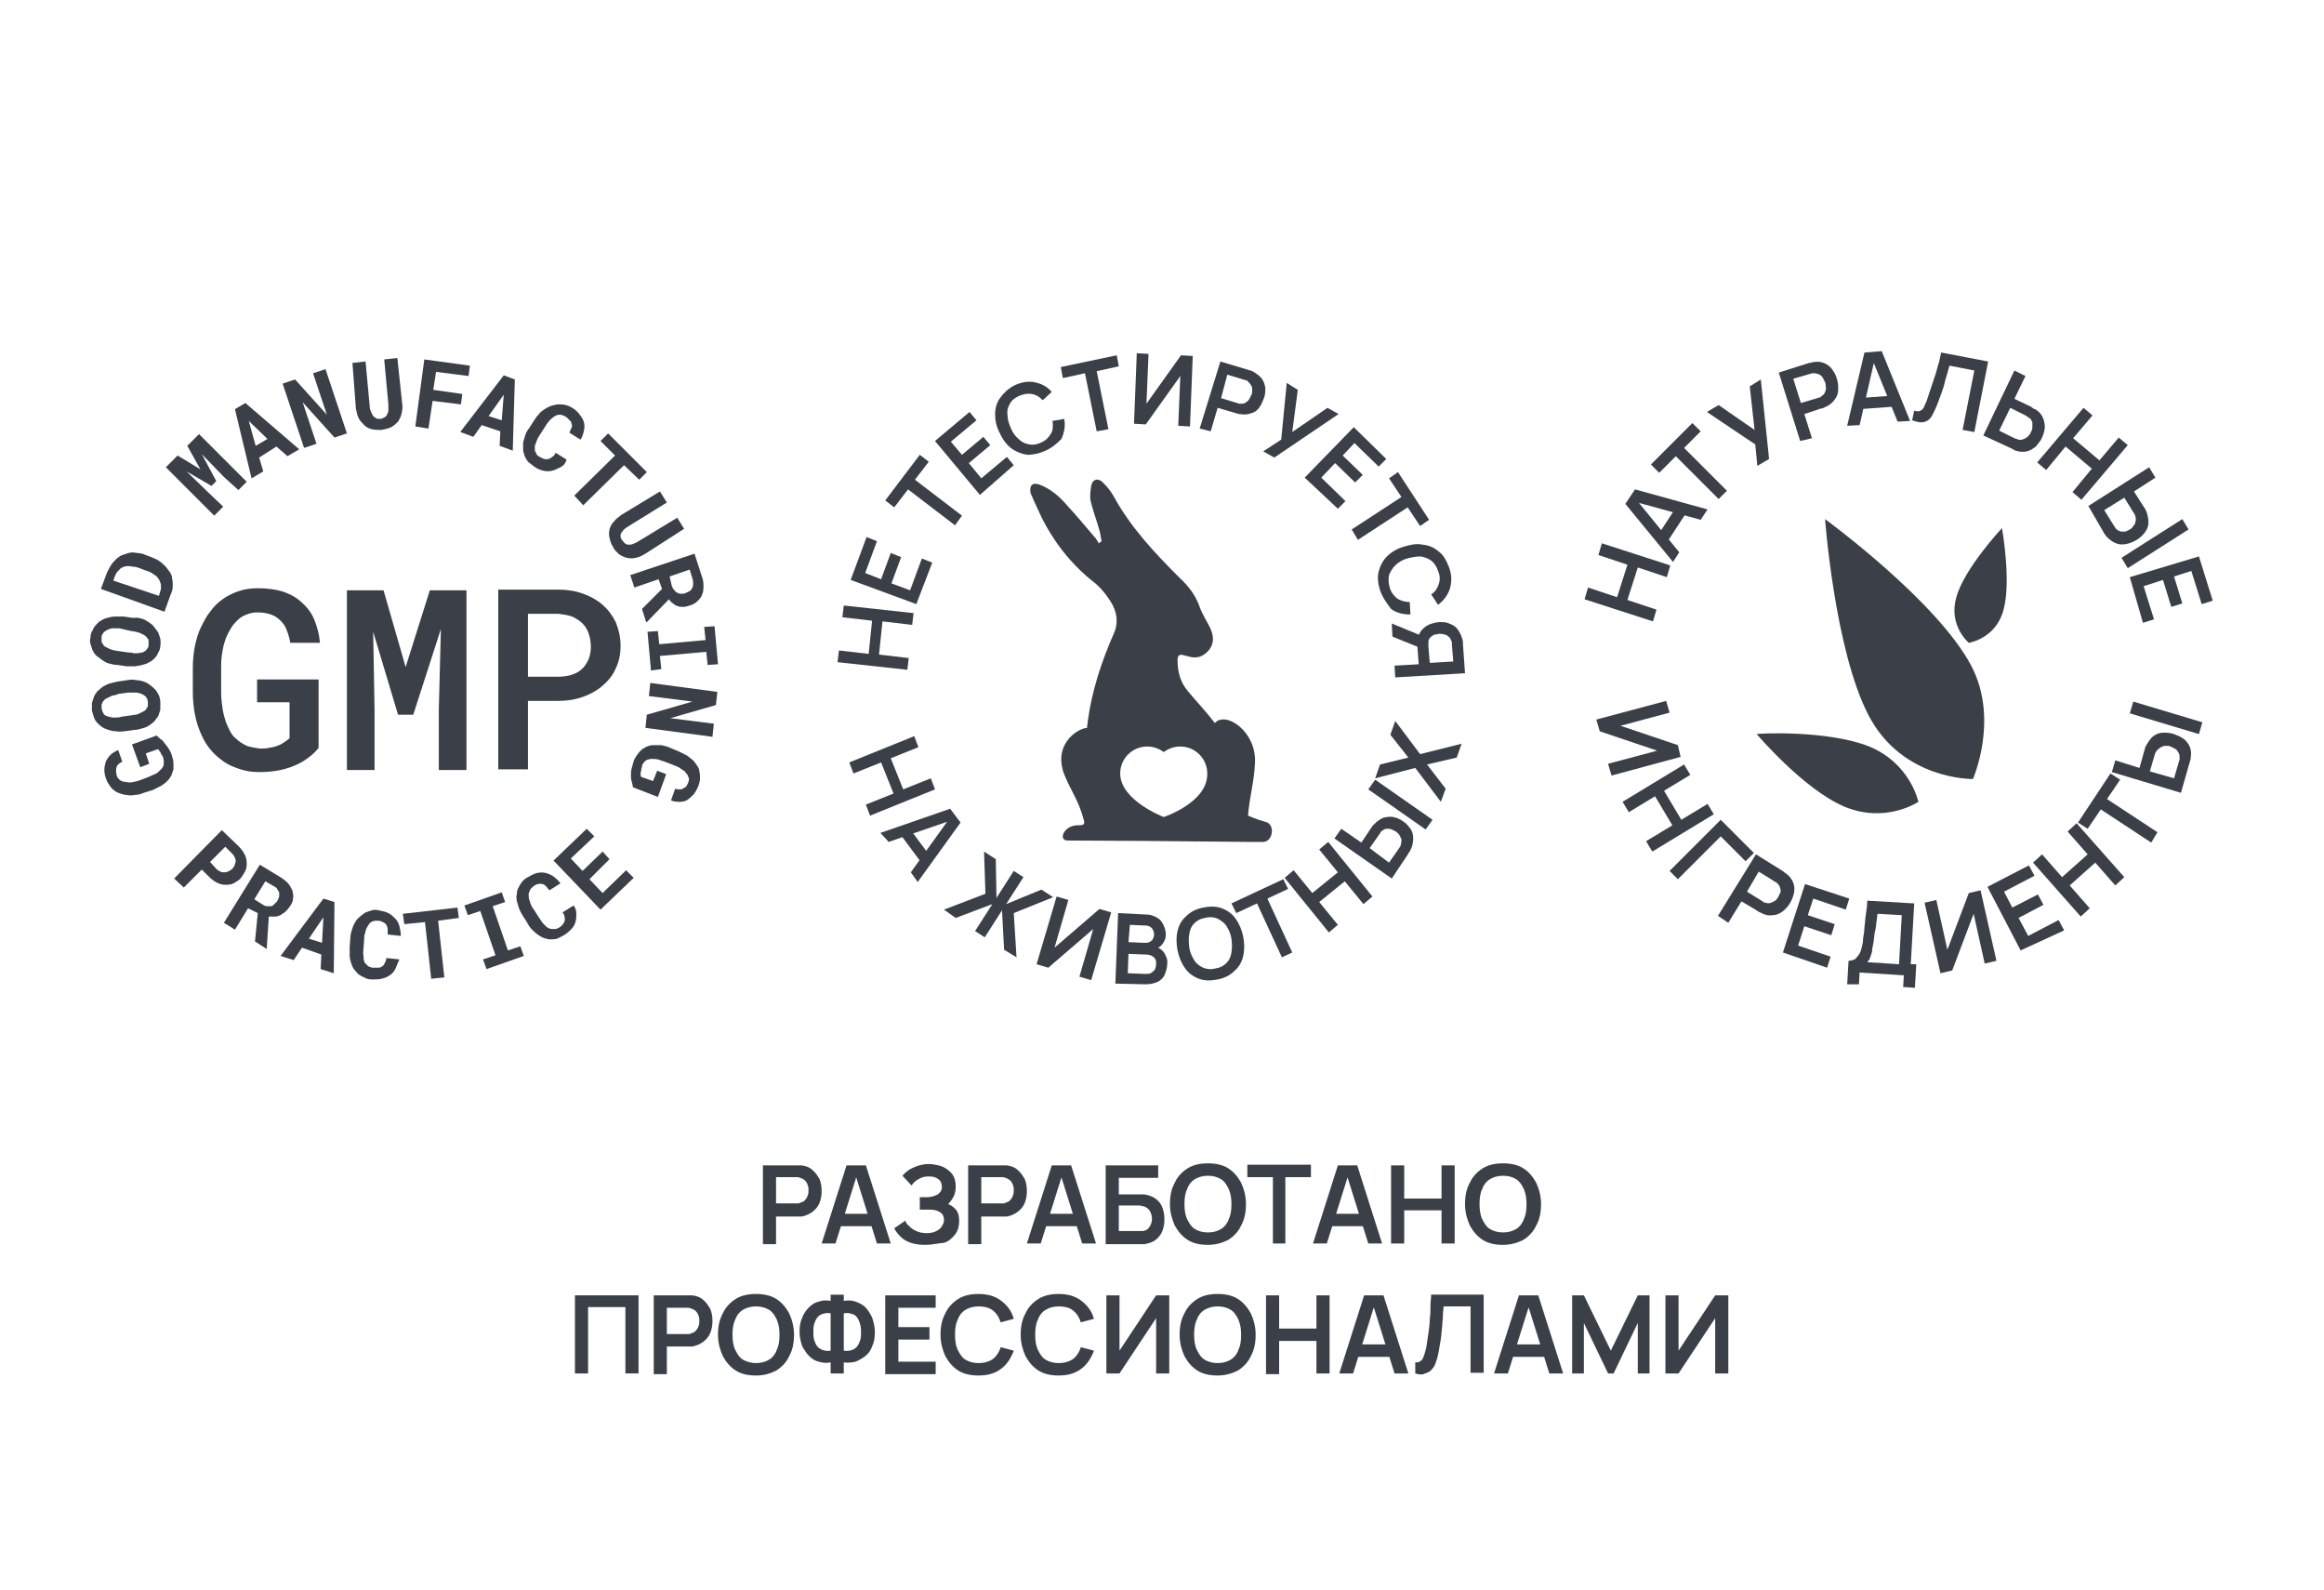 <?xml version="1.0" encoding="UTF-8"?> <!-- Generator: Adobe Illustrator 27.7.0, SVG Export Plug-In . SVG Version: 6.00 Build 0) --> <svg xmlns="http://www.w3.org/2000/svg" xmlns:xlink="http://www.w3.org/1999/xlink" id="Слой_1" x="0px" y="0px" viewBox="0 0 336.3 230" style="enable-background:new 0 0 336.3 230;" xml:space="preserve"> <style type="text/css"> .st0{fill:#3B4048;} </style> <g> <g> <g> <path class="st0" d="M83.2,198.7v-11.3h9.2v11.3h-1.9v-9.6h-5.4v9.6H83.2z"></path> </g> <g> <path class="st0" d="M94.6,198.7v-11.3h4.7c0.1,0,0.3,0,0.4,0c0.2,0,0.3,0,0.5,0c0.7,0.1,1.2,0.3,1.6,0.7c0.4,0.3,0.7,0.8,1,1.3 c0.2,0.5,0.3,1.1,0.3,1.7c0,0.6-0.1,1.2-0.3,1.7c-0.2,0.5-0.5,0.9-1,1.3c-0.4,0.3-1,0.6-1.6,0.7c-0.1,0-0.3,0-0.5,0 c-0.2,0-0.3,0-0.4,0h-2.8v4H94.6z M96.5,193h2.7c0.1,0,0.2,0,0.4,0c0.1,0,0.3,0,0.4-0.1c0.3-0.1,0.6-0.2,0.7-0.4 c0.2-0.2,0.3-0.4,0.4-0.7c0.1-0.3,0.1-0.5,0.1-0.7c0-0.2,0-0.5-0.1-0.7c-0.1-0.3-0.2-0.5-0.4-0.7c-0.2-0.2-0.4-0.3-0.7-0.4 c-0.1,0-0.2-0.1-0.4-0.1c-0.1,0-0.3,0-0.4,0h-2.7V193z"></path> </g> <g> <path class="st0" d="M109.4,199c-1.1,0-2.1-0.2-2.9-0.7c-0.8-0.5-1.4-1.2-1.9-2.1c-0.4-0.9-0.7-1.9-0.7-3.1s0.2-2.2,0.7-3.1 c0.4-0.9,1.1-1.6,1.9-2.1c0.8-0.5,1.8-0.7,2.9-0.7s2.1,0.2,2.9,0.7c0.8,0.5,1.4,1.2,1.9,2.1c0.4,0.9,0.7,1.9,0.7,3.1 s-0.2,2.2-0.7,3.1c-0.4,0.9-1.1,1.6-1.9,2.1C111.5,198.7,110.6,199,109.4,199z M109.4,197.2c0.8,0,1.4-0.2,1.9-0.5 s0.9-0.8,1.1-1.4c0.3-0.6,0.4-1.3,0.4-2.2c0-0.8-0.1-1.5-0.4-2.2c-0.3-0.6-0.6-1.1-1.1-1.4c-0.5-0.3-1.1-0.5-1.9-0.5 c-0.8,0-1.4,0.2-1.9,0.5c-0.5,0.3-0.9,0.8-1.1,1.4c-0.3,0.6-0.4,1.3-0.4,2.2c0,0.8,0.1,1.6,0.4,2.2c0.3,0.6,0.6,1.1,1.1,1.4 C108,197,108.7,197.2,109.4,197.2z"></path> </g> <g> <path class="st0" d="M120.2,198.7v-1.6c-0.6,0.1-1.1,0.1-1.7-0.1c-0.5-0.1-1-0.4-1.4-0.8c-0.4-0.4-0.7-0.9-1-1.4 c-0.2-0.6-0.4-1.3-0.4-2.1c0-0.8,0.1-1.5,0.4-2.1c0.2-0.6,0.6-1.1,1-1.5c0.4-0.4,0.9-0.7,1.4-0.8c0.5-0.2,1.1-0.2,1.7-0.1v-0.9 h1.9v0.9c0.6-0.1,1.1-0.1,1.7,0.1c0.5,0.2,1,0.4,1.4,0.8c0.4,0.4,0.7,0.9,1,1.5c0.2,0.6,0.4,1.3,0.4,2.1c0,0.8-0.1,1.5-0.4,2.1 c-0.2,0.6-0.6,1.1-1,1.4s-0.9,0.6-1.4,0.8c-0.5,0.1-1.1,0.2-1.7,0.1v1.6H120.2z M120.2,195.4V190c-0.5-0.1-0.8,0-1.2,0.1 c-0.3,0.1-0.6,0.3-0.8,0.6c-0.2,0.3-0.3,0.6-0.4,0.9c-0.1,0.4-0.1,0.7-0.1,1.1c0,0.4,0,0.7,0.1,1.1c0.1,0.3,0.2,0.6,0.4,0.9 c0.2,0.3,0.4,0.4,0.8,0.6C119.4,195.4,119.7,195.5,120.2,195.4z M122.1,195.4c0.5,0.1,0.9,0,1.2-0.1c0.3-0.1,0.6-0.3,0.8-0.6 c0.2-0.3,0.3-0.6,0.4-0.9c0.1-0.3,0.1-0.7,0.1-1c0-0.4,0-0.7-0.1-1.1s-0.2-0.7-0.4-1c-0.2-0.3-0.4-0.5-0.8-0.6 c-0.3-0.1-0.7-0.2-1.2-0.1V195.4z"></path> </g> <g> <path class="st0" d="M128.1,198.7v-11.3h7.3v1.8H130v2.8h4.5v1.8H130v3.2h5.4v1.8H128.1z"></path> </g> <g> <path class="st0" d="M141.6,199c-1.1,0-2.1-0.2-2.9-0.7c-0.8-0.5-1.4-1.2-1.9-2.1c-0.4-0.9-0.7-1.9-0.7-3.1s0.2-2.2,0.7-3.1 c0.4-0.9,1.1-1.6,1.9-2.1c0.8-0.5,1.8-0.7,2.9-0.7c1.3,0,2.4,0.3,3.3,1c0.9,0.7,1.5,1.5,1.8,2.6l-1.9,0.5 c-0.2-0.7-0.6-1.3-1.1-1.7c-0.5-0.4-1.2-0.6-2.1-0.6c-0.8,0-1.4,0.2-1.9,0.5c-0.5,0.3-0.9,0.8-1.1,1.4c-0.3,0.6-0.4,1.3-0.4,2.2 c0,0.8,0.1,1.6,0.4,2.2c0.3,0.6,0.6,1.1,1.1,1.4c0.5,0.3,1.1,0.5,1.9,0.5c0.8,0,1.5-0.2,2.1-0.6c0.5-0.4,0.9-1,1.1-1.7l1.9,0.5 c-0.4,1.1-1,2-1.8,2.6C144,198.7,142.9,199,141.6,199z"></path> </g> <g> <path class="st0" d="M153.2,199c-1.1,0-2.1-0.2-2.9-0.7c-0.8-0.5-1.4-1.2-1.9-2.1c-0.4-0.9-0.7-1.9-0.7-3.1s0.2-2.2,0.7-3.1 c0.4-0.9,1.1-1.6,1.9-2.1c0.8-0.5,1.8-0.7,2.9-0.7c1.3,0,2.4,0.3,3.3,1c0.9,0.7,1.5,1.5,1.8,2.6l-1.9,0.5 c-0.2-0.7-0.6-1.3-1.1-1.7c-0.5-0.4-1.2-0.6-2.1-0.6c-0.8,0-1.4,0.2-1.9,0.5c-0.5,0.3-0.9,0.8-1.1,1.4c-0.3,0.6-0.4,1.3-0.4,2.2 c0,0.8,0.1,1.6,0.4,2.2c0.3,0.6,0.6,1.1,1.1,1.4c0.5,0.3,1.1,0.5,1.9,0.5c0.8,0,1.5-0.2,2.1-0.6c0.5-0.4,0.9-1,1.1-1.7l1.9,0.5 c-0.4,1.1-1,2-1.8,2.6C155.6,198.7,154.5,199,153.2,199z"></path> </g> <g> <path class="st0" d="M169.2,198.7h-1.9v-8l-5.3,8h-1.9v-11.3h1.9v8l5.3-8h1.9V198.7z"></path> </g> <g> <path class="st0" d="M176.2,199c-1.1,0-2.1-0.2-2.9-0.7c-0.8-0.5-1.4-1.2-1.9-2.1c-0.4-0.9-0.7-1.9-0.7-3.1s0.2-2.2,0.7-3.1 c0.4-0.9,1.1-1.6,1.9-2.1c0.8-0.5,1.8-0.7,2.9-0.7s2.1,0.2,2.9,0.7c0.8,0.5,1.4,1.2,1.9,2.1c0.4,0.9,0.7,1.9,0.7,3.1 s-0.2,2.2-0.7,3.1c-0.4,0.9-1.1,1.6-1.9,2.1C178.3,198.7,177.3,199,176.2,199z M176.2,197.2c0.8,0,1.4-0.2,1.9-0.5 c0.5-0.3,0.9-0.8,1.1-1.4c0.3-0.6,0.4-1.3,0.4-2.2c0-0.8-0.1-1.5-0.4-2.2c-0.3-0.6-0.6-1.1-1.1-1.4c-0.5-0.3-1.1-0.5-1.9-0.5 c-0.8,0-1.4,0.2-1.9,0.5c-0.5,0.3-0.9,0.8-1.1,1.4c-0.3,0.6-0.4,1.3-0.4,2.2c0,0.8,0.1,1.6,0.4,2.2c0.3,0.6,0.6,1.1,1.1,1.4 C174.8,197,175.4,197.2,176.2,197.2z"></path> </g> <g> <path class="st0" d="M183.2,198.7v-11.3h1.9v4.8h5.4v-4.8h1.9v11.3h-1.9V194h-5.4v4.8H183.2z"></path> </g> <g> <path class="st0" d="M193.8,198.7l3.6-11.3h2.8l3.6,11.3h-2l-3.2-10.2h0.4l-3.2,10.2H193.8z M195.7,196.3v-1.8h6v1.8H195.7z"></path> </g> <g> <path class="st0" d="M204.8,198.7v-1.6c0.3,0,0.5,0,0.6-0.1c0.2-0.1,0.3-0.2,0.4-0.3c0.1-0.2,0.2-0.4,0.3-0.7 c0.1-0.3,0.2-0.7,0.3-1.1c0.1-0.6,0.2-1.3,0.3-2c0.1-0.7,0.2-1.4,0.2-2.1c0.1-0.7,0.1-1.3,0.1-1.9c0-0.6,0.1-1.1,0.1-1.6h7.6 v11.3h-1.9v-9.6h-3.9c0,0.3-0.1,0.8-0.1,1.3c0,0.5-0.1,1-0.1,1.6c-0.1,0.6-0.1,1.2-0.2,1.8c-0.1,0.6-0.2,1.2-0.3,1.8 c-0.1,0.5-0.2,1-0.4,1.5c-0.1,0.4-0.3,0.8-0.6,1.1c-0.2,0.3-0.6,0.5-1,0.6C205.9,198.9,205.4,198.9,204.8,198.7z"></path> </g> <g> <path class="st0" d="M216.2,198.7l3.6-11.3h2.8l3.6,11.3h-2l-3.2-10.2h0.4l-3.2,10.2H216.2z M218.2,196.3v-1.8h6v1.8H218.2z"></path> </g> <g> <path class="st0" d="M227.5,198.7v-11.3h1.7l3.9,8l3.9-8h1.7v11.3H237v-7.3l-3.5,7.3h-0.8l-3.5-7.3v7.3H227.5z"></path> </g> <g> <path class="st0" d="M250.1,198.7h-1.9v-8l-5.3,8H241v-11.3h1.9v8l5.3-8h1.9V198.7z"></path> </g> </g> <g> <g> <path class="st0" d="M110.4,179.9v-11.3h4.7c0.1,0,0.3,0,0.4,0c0.2,0,0.3,0,0.5,0c0.7,0.1,1.2,0.3,1.6,0.7c0.4,0.3,0.7,0.8,1,1.3 c0.2,0.5,0.3,1.1,0.3,1.7c0,0.6-0.1,1.2-0.3,1.7c-0.2,0.5-0.5,0.9-1,1.3c-0.4,0.3-1,0.6-1.6,0.7c-0.1,0-0.3,0-0.5,0 c-0.2,0-0.3,0-0.4,0h-2.8v4H110.4z M112.3,174.1h2.7c0.1,0,0.2,0,0.4,0c0.1,0,0.3,0,0.4-0.1c0.3-0.1,0.6-0.2,0.7-0.4 c0.2-0.2,0.3-0.4,0.4-0.7c0.1-0.3,0.1-0.5,0.1-0.7c0-0.2,0-0.5-0.1-0.7c-0.1-0.3-0.2-0.5-0.4-0.7c-0.2-0.2-0.4-0.3-0.7-0.4 c-0.1,0-0.2-0.1-0.4-0.1c-0.1,0-0.3,0-0.4,0h-2.7V174.1z"></path> </g> <g> <path class="st0" d="M118.9,179.9l3.6-11.3h2.8l3.6,11.3h-2l-3.2-10.2h0.4l-3.2,10.2H118.9z M120.9,177.4v-1.8h6v1.8H120.9z"></path> </g> <g> <path class="st0" d="M133.9,180.1c-0.8,0-1.5-0.1-2.1-0.3c-0.6-0.2-1.1-0.5-1.5-0.9c-0.4-0.4-0.7-0.8-0.9-1.2l1.6-1.1 c0.1,0.3,0.3,0.6,0.6,0.8c0.2,0.3,0.6,0.5,1,0.7s0.9,0.3,1.5,0.3c0.6,0,1-0.1,1.4-0.3c0.4-0.2,0.6-0.4,0.8-0.7 c0.2-0.3,0.3-0.6,0.3-0.9c0-0.4-0.1-0.7-0.3-0.9c-0.2-0.2-0.5-0.4-0.9-0.5c-0.4-0.1-0.7-0.1-1.1-0.1c-0.4,0-0.6,0-0.8,0 c-0.2,0-0.3,0-0.3,0s-0.1,0-0.1,0v-1.8c0.1,0,0.2,0,0.3,0c0.1,0,0.3,0,0.4,0c0.1,0,0.3,0,0.4,0c0.6,0,1.1-0.2,1.5-0.4 c0.4-0.3,0.6-0.6,0.6-1.1c0-0.5-0.2-0.9-0.5-1.1c-0.4-0.3-0.8-0.4-1.4-0.4c-0.6,0-1,0.1-1.5,0.4c-0.4,0.2-0.7,0.5-1,0.9l-1.3-1.4 c0.4-0.5,0.9-0.9,1.6-1.2c0.7-0.3,1.4-0.5,2.2-0.5c0.5,0,1,0.1,1.4,0.2c0.5,0.1,0.9,0.3,1.3,0.6c0.4,0.3,0.7,0.6,0.9,1 c0.2,0.4,0.3,0.9,0.3,1.5c0,0.5-0.1,1-0.3,1.4c-0.2,0.4-0.5,0.8-0.8,1.1c0.5,0.2,0.9,0.5,1.2,0.9c0.3,0.4,0.4,0.9,0.4,1.6 c0,0.7-0.2,1.4-0.6,1.9c-0.4,0.5-0.9,1-1.6,1.2C135.5,179.9,134.8,180.1,133.9,180.1z"></path> </g> <g> <path class="st0" d="M140.1,179.9v-11.3h4.7c0.1,0,0.3,0,0.4,0c0.2,0,0.3,0,0.5,0c0.7,0.1,1.2,0.3,1.6,0.7c0.4,0.3,0.7,0.8,1,1.3 c0.2,0.5,0.3,1.1,0.3,1.7c0,0.6-0.1,1.2-0.3,1.7c-0.2,0.5-0.5,0.9-1,1.3c-0.4,0.3-1,0.6-1.6,0.7c-0.1,0-0.3,0-0.5,0 c-0.2,0-0.3,0-0.4,0H142v4H140.1z M142,174.1h2.7c0.1,0,0.2,0,0.4,0c0.1,0,0.3,0,0.4-0.1c0.3-0.1,0.6-0.2,0.7-0.4 c0.2-0.2,0.3-0.4,0.4-0.7c0.1-0.3,0.1-0.5,0.1-0.7c0-0.2,0-0.5-0.1-0.7c-0.1-0.3-0.2-0.5-0.4-0.7c-0.2-0.2-0.4-0.3-0.7-0.4 c-0.1,0-0.2-0.1-0.4-0.1c-0.1,0-0.3,0-0.4,0H142V174.1z"></path> </g> <g> <path class="st0" d="M148.6,179.9l3.6-11.3h2.8l3.6,11.3h-2l-3.2-10.2h0.4l-3.2,10.2H148.6z M150.6,177.4v-1.8h6v1.8H150.6z"></path> </g> <g> <path class="st0" d="M160,179.9v-11.3h7.6v1.8h-5.7v2.4h2.8c0.1,0,0.2,0,0.4,0c0.2,0,0.3,0,0.5,0c0.6,0.1,1.2,0.3,1.6,0.6 c0.4,0.3,0.8,0.7,1,1.3c0.2,0.5,0.3,1.1,0.3,1.7s-0.1,1.2-0.3,1.7c-0.2,0.5-0.5,0.9-1,1.3c-0.4,0.3-1,0.5-1.6,0.6 c-0.1,0-0.3,0-0.5,0c-0.2,0-0.3,0-0.4,0H160z M161.9,178.1h2.7c0.1,0,0.2,0,0.4,0c0.1,0,0.3,0,0.4,0c0.5-0.1,0.8-0.3,1-0.7 c0.2-0.3,0.3-0.7,0.3-1.1c0-0.4-0.1-0.7-0.3-1.1c-0.2-0.3-0.5-0.6-1-0.7c-0.1,0-0.2,0-0.4-0.1c-0.1,0-0.3,0-0.4,0h-2.7V178.1z"></path> </g> <g> <path class="st0" d="M174.8,180.1c-1.1,0-2.1-0.2-2.9-0.7c-0.8-0.5-1.4-1.2-1.9-2.1c-0.4-0.9-0.7-1.9-0.7-3.1s0.2-2.2,0.7-3.1 c0.4-0.9,1.1-1.6,1.9-2.1c0.8-0.5,1.8-0.7,2.9-0.7s2.1,0.2,2.9,0.7c0.8,0.5,1.4,1.2,1.9,2.1c0.4,0.9,0.7,1.9,0.7,3.1 s-0.2,2.2-0.7,3.1c-0.4,0.9-1.1,1.6-1.9,2.1C176.9,179.8,175.9,180.1,174.8,180.1z M174.8,178.3c0.8,0,1.4-0.2,1.9-0.5 c0.5-0.3,0.9-0.8,1.1-1.4c0.3-0.6,0.4-1.3,0.4-2.2c0-0.8-0.1-1.5-0.4-2.2c-0.3-0.6-0.6-1.1-1.1-1.4c-0.5-0.3-1.1-0.5-1.9-0.5 c-0.8,0-1.4,0.2-1.9,0.5c-0.5,0.3-0.9,0.8-1.1,1.4c-0.3,0.6-0.4,1.3-0.4,2.2c0,0.8,0.1,1.6,0.4,2.2c0.3,0.6,0.6,1.1,1.1,1.4 C173.4,178.1,174,178.3,174.8,178.3z"></path> </g> <g> <path class="st0" d="M184.2,179.9v-9.6h-3.7v-1.8h9.2v1.8h-3.7v9.6H184.2z"></path> </g> <g> <path class="st0" d="M190,179.9l3.6-11.3h2.8l3.6,11.3h-2l-3.2-10.2h0.4l-3.2,10.2H190z M191.9,177.4v-1.8h6v1.8H191.9z"></path> </g> <g> <path class="st0" d="M201.3,179.9v-11.3h1.9v4.8h5.4v-4.8h1.9v11.3h-1.9v-4.8h-5.4v4.8H201.3z"></path> </g> <g> <path class="st0" d="M217.5,180.1c-1.1,0-2.1-0.2-2.9-0.7c-0.8-0.5-1.4-1.2-1.9-2.1c-0.4-0.9-0.7-1.9-0.7-3.1s0.2-2.2,0.7-3.1 c0.4-0.9,1.1-1.6,1.9-2.1c0.8-0.5,1.8-0.7,2.9-0.7s2.1,0.2,2.9,0.7c0.8,0.5,1.4,1.2,1.9,2.1c0.4,0.9,0.7,1.9,0.7,3.1 s-0.2,2.2-0.7,3.1c-0.4,0.9-1.1,1.6-1.9,2.1C219.6,179.8,218.6,180.1,217.5,180.1z M217.5,178.3c0.8,0,1.4-0.2,1.9-0.5 c0.5-0.3,0.9-0.8,1.1-1.4c0.3-0.6,0.4-1.3,0.4-2.2c0-0.8-0.1-1.5-0.4-2.2c-0.3-0.6-0.6-1.1-1.1-1.4c-0.5-0.3-1.1-0.5-1.9-0.5 c-0.8,0-1.4,0.2-1.9,0.5c-0.5,0.3-0.9,0.8-1.1,1.4c-0.3,0.6-0.4,1.3-0.4,2.2c0,0.8,0.1,1.6,0.4,2.2c0.3,0.6,0.6,1.1,1.1,1.4 C216.1,178.1,216.7,178.3,217.5,178.3z"></path> </g> </g> </g> <g> <g> <g> <g> <g> <path class="st0" d="M131.3,96.9l-10.1-1.1l0.2-1.7l4.3,0.5l0.5-4.8l-4.3-0.5l0.2-1.7l10.1,1.1l-0.2,1.7l-4.3-0.5l-0.5,4.8 l4.3,0.5L131.3,96.9z"></path> <path class="st0" d="M132.6,87.4l-9.5-3.5l2.3-6.2l1.5,0.6l-1.7,4.6l2.3,0.9l1.4-3.8l1.5,0.6l-1.4,3.8l2.7,1l1.7-4.6l1.5,0.6 L132.6,87.4z"></path> <path class="st0" d="M138.2,76l-6.8-5.2l-2,2.6l-1.3-1l5-6.6l1.3,1l-2,2.6l6.8,5.2L138.2,76z"></path> <path class="st0" d="M141.8,71.6l-6.5-7.8l5-4.2l1,1.2l-3.7,3.1l1.6,1.9l3.1-2.6l1,1.2l-3.1,2.6l1.8,2.2l3.7-3.1l1,1.2 L141.8,71.6z"></path> <path class="st0" d="M151.3,65.2c-0.9,0.4-1.8,0.6-2.6,0.6c-0.8-0.1-1.6-0.4-2.3-0.9c-0.7-0.5-1.3-1.3-1.7-2.2 c-0.5-0.9-0.7-1.9-0.7-2.7c0-0.9,0.2-1.7,0.7-2.4c0.5-0.7,1.1-1.3,2-1.8c1-0.5,2.1-0.7,3-0.5c1,0.2,1.8,0.6,2.5,1.4l-1.3,1.2 c-0.5-0.5-1-0.8-1.6-0.9c-0.6-0.1-1.2,0-1.9,0.3c-0.6,0.3-1.1,0.7-1.3,1.2c-0.3,0.5-0.4,1-0.3,1.6c0,0.6,0.2,1.2,0.5,1.9 c0.3,0.7,0.7,1.2,1.2,1.6c0.4,0.4,0.9,0.6,1.5,0.7c0.5,0.1,1.1,0,1.7-0.3c0.7-0.3,1.1-0.8,1.4-1.3c0.3-0.5,0.3-1.2,0.2-1.8 l1.7-0.3c0.2,1,0,2-0.4,2.9C153.1,64,152.4,64.7,151.3,65.2z"></path> <path class="st0" d="M158.7,62.4l-1.7-8.4l-3.2,0.7l-0.3-1.6l8.1-1.7l0.3,1.6l-3.2,0.7l1.7,8.4L158.7,62.4z"></path> <path class="st0" d="M172.2,61.7l-1.7-0.1l0.3-7.2l-5,7l-1.7-0.1l0.4-10.2l1.7,0.1l-0.3,7.2l5-7l1.7,0.1L172.2,61.7z"></path> <path class="st0" d="M173.6,62l3-9.7l4,1.2c0.1,0,0.2,0.1,0.4,0.1c0.1,0.1,0.3,0.1,0.4,0.2c0.5,0.3,0.9,0.6,1.2,1 c0.3,0.4,0.4,0.8,0.5,1.3c0,0.5,0,1-0.2,1.5c-0.2,0.5-0.4,1-0.7,1.4c-0.3,0.4-0.7,0.7-1.2,0.8c-0.5,0.2-1,0.2-1.6,0.1 c-0.1,0-0.3,0-0.4-0.1c-0.2,0-0.3-0.1-0.4-0.1l-2.4-0.7l-1,3.4L173.6,62z M176.7,57.6l2.3,0.7c0.1,0,0.2,0.1,0.3,0.1 c0.1,0,0.2,0,0.3,0c0.3,0,0.5,0,0.7-0.2c0.2-0.1,0.4-0.3,0.5-0.5c0.1-0.2,0.2-0.4,0.3-0.6c0.1-0.2,0.1-0.4,0.1-0.7 c0-0.2,0-0.5-0.2-0.7c-0.1-0.2-0.3-0.4-0.5-0.6c-0.1-0.1-0.2-0.1-0.3-0.1c-0.1,0-0.2-0.1-0.3-0.1l-2.3-0.7L176.7,57.6z"></path> <path class="st0" d="M182.8,65.3l2.6-1.7l0.8-8.2l1.6,1l-0.8,6.1l5.1-3.5l1.6,0.9l-9.3,6.3L182.8,65.3z"></path> <path class="st0" d="M188.8,69.1l7.1-7.3l4.7,4.6l-1.1,1.1l-3.5-3.4l-1.7,1.8l2.9,2.8l-1.1,1.1l-2.9-2.8l-2,2.1l3.5,3.4 l-1.1,1.1L188.8,69.1z"></path> <path class="st0" d="M195.6,76.6l7.2-4.7l-1.8-2.7l1.3-0.9l4.5,6.9l-1.3,0.9l-1.8-2.7l-7.2,4.7L195.6,76.6z"></path> <path class="st0" d="M199.7,85.4c-0.3-1-0.4-1.9-0.2-2.7c0.2-0.8,0.6-1.6,1.2-2.2c0.6-0.6,1.4-1.1,2.4-1.4 c1-0.3,1.9-0.5,2.8-0.3c0.9,0.1,1.6,0.4,2.3,1c0.7,0.5,1.1,1.3,1.5,2.3c0.4,1.1,0.4,2.1,0.1,3.1c-0.3,0.9-0.9,1.7-1.7,2.3 l-1-1.5c0.6-0.4,0.9-0.9,1.1-1.5c0.2-0.6,0.2-1.2-0.1-1.9c-0.2-0.6-0.5-1.1-1-1.5c-0.4-0.3-1-0.5-1.5-0.6c-0.6,0-1.2,0.1-2,0.3 c-0.7,0.2-1.3,0.6-1.7,1c-0.4,0.4-0.7,0.9-0.9,1.4c-0.1,0.5-0.1,1.1,0.1,1.8c0.2,0.7,0.6,1.2,1.1,1.6c0.5,0.3,1.1,0.5,1.8,0.5 l0.1,1.8c-1,0-2-0.2-2.8-0.8C200.7,87.3,200.1,86.5,199.7,85.4z"></path> <path class="st0" d="M201.5,92.1l-0.1-1.9l4.6,1.9l-0.3,1.7L201.5,92.1z M201.9,98l-0.1-1.7l3.5-0.2l-0.2-2.6l0-0.7 c0.1-0.9,0.4-1.5,1-2c0.6-0.5,1.3-0.7,2.1-0.8c0.6,0,1.1,0,1.5,0.2c0.5,0.2,0.9,0.4,1.2,0.8c0.3,0.4,0.5,0.8,0.7,1.4 c0,0.1,0.1,0.3,0.1,0.4c0,0.2,0,0.3,0,0.4l0.3,4.2L201.9,98z M206.9,95.9l3.4-0.2l-0.2-2.4c0-0.1,0-0.2,0-0.3 c0-0.1,0-0.2-0.1-0.3c-0.1-0.3-0.2-0.5-0.4-0.6c-0.2-0.2-0.4-0.3-0.6-0.3c-0.2-0.1-0.5-0.1-0.7-0.1c-0.2,0-0.4,0.1-0.7,0.1 c-0.2,0.1-0.4,0.2-0.6,0.4c-0.2,0.2-0.3,0.4-0.3,0.7c0,0.1,0,0.2,0,0.3c0,0.1,0,0.2,0,0.3L206.9,95.9z"></path> </g> </g> <g> <g> <path class="st0" d="M122.9,110.3l9.4-3.8l0.6,1.6l-4,1.6l1.8,4.5l4-1.6l0.6,1.6l-9.4,3.8l-0.6-1.6l4-1.6l-1.8-4.5l-4,1.6 L122.9,110.3z"></path> <path class="st0" d="M127.4,120.5l10.1-3.5l1.5,2l-6.2,8.6l-1-1.4l5.6-7.8l0.2,0.3l-9,3.1L127.4,120.5z M130.2,120.6l1.3-0.9 l3.2,4.3l-1.3,0.9L130.2,120.6z"></path> <path class="st0" d="M136.6,131.6l6-2.3l-0.2-6.1l1.7,1.1l0.1,5.6l2.5-3.9l1.4,0.9l-2.5,3.9l5.1-2.1l1.7,1.1l-5.7,2.3l0.4,6.4 l-1.8-1.1l-0.3-5.7l-2.5,3.9l-1.4-0.9l2.5-3.9l-5.3,2L136.6,131.6z"></path> <path class="st0" d="M157.9,141.8l-1.7-0.5l2-6.9l-6.5,5.6l-1.7-0.5l2.9-9.8l1.7,0.5l-2,6.9l6.5-5.6l1.7,0.5L157.9,141.8z"></path> <path class="st0" d="M161.4,142.3l0.4-10.2l4,0.2c0.7,0,1.2,0.2,1.7,0.5s0.7,0.7,0.9,1.1c0.2,0.4,0.3,0.9,0.3,1.3 c0,0.6-0.2,1-0.5,1.4c-0.3,0.4-0.7,0.6-1.1,0.7l0-0.4c0.6,0.2,1.1,0.5,1.4,1c0.3,0.5,0.5,1,0.4,1.6c0,0.6-0.2,1.1-0.4,1.6 c-0.2,0.4-0.6,0.8-1.1,1s-1,0.3-1.7,0.3L161.4,142.3z M163.2,140.8l2.5,0.1c0.3,0,0.6,0,0.8-0.1c0.2-0.1,0.4-0.3,0.6-0.5 c0.1-0.2,0.2-0.5,0.2-0.8c0-0.3,0-0.5-0.1-0.7c-0.1-0.2-0.3-0.4-0.5-0.5c-0.2-0.1-0.5-0.2-0.8-0.2l-2.6-0.1L163.2,140.8z M163.3,136.3l2.3,0.1c0.2,0,0.5,0,0.7-0.1c0.2-0.1,0.4-0.2,0.5-0.4c0.1-0.2,0.2-0.4,0.2-0.7c0-0.4-0.1-0.6-0.3-0.9 c-0.2-0.2-0.5-0.4-0.9-0.4l-2.3-0.1L163.3,136.3z"></path> <path class="st0" d="M176.2,141.7c-1,0.2-1.9,0.2-2.7-0.1c-0.8-0.3-1.5-0.8-2-1.5c-0.5-0.7-0.9-1.6-1.1-2.6s-0.2-2,0-2.8 c0.2-0.9,0.6-1.6,1.3-2.2c0.6-0.6,1.4-1,2.4-1.2c1-0.2,1.9-0.2,2.7,0.1c0.8,0.3,1.5,0.8,2,1.5c0.5,0.7,0.9,1.6,1.1,2.6 c0.2,1,0.2,2,0,2.8c-0.2,0.9-0.6,1.6-1.3,2.2C178,141.1,177.2,141.5,176.2,141.7z M175.9,140.1c0.7-0.1,1.2-0.4,1.6-0.8 c0.4-0.4,0.6-0.9,0.7-1.5c0.1-0.6,0.1-1.2,0-2c-0.1-0.7-0.4-1.3-0.7-1.8c-0.3-0.5-0.8-0.8-1.3-1.1c-0.5-0.2-1.1-0.3-1.8-0.1 c-0.7,0.1-1.2,0.4-1.6,0.8c-0.4,0.4-0.6,0.9-0.7,1.5c-0.1,0.6-0.1,1.2,0,2c0.1,0.7,0.4,1.3,0.7,1.8c0.3,0.5,0.7,0.8,1.3,1.1 C174.6,140.2,175.2,140.3,175.9,140.1z"></path> <path class="st0" d="M185.5,138.5l-3.6-7.8l-3,1.4l-0.7-1.4l7.5-3.5l0.7,1.4l-3,1.4l3.6,7.8L185.5,138.5z"></path> <path class="st0" d="M192.3,134.9l-6.4-7.9l1.3-1.1l2.7,3.3l3.7-3l-2.7-3.3l1.3-1.1l6.4,7.9l-1.3,1.1l-2.7-3.3l-3.7,3l2.7,3.3 L192.3,134.9z"></path> <path class="st0" d="M201.4,127.1l-8.3-5.8l1-1.4l2.9,2l1.4-2.1c0.1-0.1,0.1-0.2,0.2-0.3c0.1-0.1,0.2-0.2,0.3-0.3 c0.4-0.4,0.8-0.7,1.3-0.9c0.5-0.1,0.9-0.2,1.4-0.1c0.5,0.1,1,0.3,1.4,0.6c0.5,0.3,0.8,0.7,1.1,1.1c0.3,0.4,0.4,0.9,0.4,1.4 c0,0.5-0.1,1-0.3,1.5c-0.1,0.1-0.1,0.2-0.2,0.4c-0.1,0.1-0.2,0.2-0.2,0.3L201.4,127.1z M206.3,120l-8.3-5.8l1-1.4l8.3,5.8 L206.3,120z M201,124.8l1.4-2c0.1-0.1,0.1-0.2,0.2-0.3c0.1-0.1,0.1-0.2,0.1-0.3c0.1-0.3,0.1-0.5,0.1-0.8 c-0.1-0.2-0.2-0.4-0.3-0.6c-0.1-0.2-0.3-0.3-0.5-0.5c-0.2-0.1-0.4-0.2-0.6-0.3c-0.2-0.1-0.5-0.1-0.7-0.1 c-0.2,0-0.5,0.1-0.7,0.3c-0.1,0.1-0.2,0.1-0.2,0.2c-0.1,0.1-0.1,0.2-0.2,0.3l-1.4,2L201,124.8z"></path> <path class="st0" d="M208.5,116l-3.7-4.9l-5.8,1.5l0.7-2l4.1-1l-2.6-3.3l0.7-2l3.6,4.8l6-1.5l-0.7,2l-4.3,1l2.7,3.5L208.5,116z "></path> </g> </g> </g> <g id="f0aJr8_00000150096913312761904660000007819063831012002697_"> <g> <g> <path class="st0" d="M183.1,118.9c-1.4-0.4-2.5-0.9-2.5-0.9c0.2-2.7,0.9-4.9,1-7.6c0.3-4.5-4.2-7.6-5.8-5.8 c-1.3-1.7-3-3.5-3.9-4.6c-1.1-1.3-1.5-2.8-1.5-4.5c0-0.7,0.3-0.9,0.9-0.7c0.3,0.1,0.5,0.1,0.8,0.2c1.1,0.3,2,0,2.8-0.9 c0.9-1.1,0.7-2.2,0.2-3.3c-0.5-1-1.1-1.9-1.5-3c-0.6-1.7-1.6-3-2.9-4.2c-3.6-3.6-7.1-7.3-9.6-11.9c-0.4-0.7-0.9-1.3-1.5-1.9 c-0.7-0.7-1.5-0.5-1.7,0.5c-0.1,0.7-0.2,1.4-0.1,2.1c0.3,1.3,0.8,2.6,1.2,4c0.2,0.6,0.3,1.3,0.4,1.9c-0.1,0.1-0.3,0.2-0.4,0.3 c-0.2-0.3-0.3-0.6-0.6-0.9c-1.3-1.5-2.6-3.1-4-4.6c-1.1-1.3-2.4-2.4-4-3c-0.9-0.3-1.4,0-1.3,1c0,0.4,0.3,0.7,0.4,1.1 c0.4,0.9,0.8,1.7,1.2,2.6c0.5,1,2.7,5.5,7.3,9.2c1.1,0.8,2,1.9,2.7,3c0.9,1.4,1.2,3,0.5,4.6c-1.8,4.1-3.2,8.3-3.8,12.8 c-0.1,1.2,0-0.3-0.1,0.9c-1.5,0.1-5.2,2.6-3.1,7.2c0.8,1.9,1.9,3.4,2.6,6c0.3,0.9-0.1,0.9-1,0.9c-1.9,0.1-2.7,2.2-1.3,2.2 c3.5,0,17.8,0.1,26,0.2c0.2,0,0.9,0,2.3,0S184.6,119.2,183.1,118.9z M168.4,118.2c0,0-6.3-2.4-6.3-6.3c0-2.2,1.8-3.9,3.9-3.9 c0.9,0,1.7,0.3,2.4,0.8c0.7-0.5,1.5-0.8,2.4-0.8c2.2,0,3.9,1.8,3.9,3.9C174.8,116.1,168.4,118.2,168.4,118.2z"></path> </g> </g> </g> </g> <g> <g> <path class="st0" d="M233.2,112.2l-0.5-1.7l7.1-1.9l-8.3-2.8l-0.5-1.7l10.1-2.7l0.5,1.7l-7.1,1.9l8.3,2.8l0.4,1.7L233.2,112.2z"></path> <path class="st0" d="M234.8,116l8.9-5.4l0.9,1.5l-3.8,2.3l2.5,4.2l3.8-2.3l0.9,1.5l-8.9,5.4l-0.9-1.5l3.8-2.3l-2.5-4.2l-3.8,2.3 L234.8,116z"></path> <path class="st0" d="M241.6,126l7.4-7.4l4.8,4.8l-1.2,1.2L249,121l-6.2,6.2L241.6,126z"></path> <path class="st0" d="M248.6,132.5l5.5-8.9l3.7,2.3c0.1,0.1,0.2,0.1,0.3,0.2c0.1,0.1,0.2,0.2,0.4,0.3c0.5,0.4,0.8,0.8,1,1.3 c0.2,0.5,0.2,1,0.1,1.5c-0.1,0.5-0.3,1-0.6,1.5c-0.3,0.5-0.7,0.9-1.1,1.2c-0.4,0.3-0.9,0.5-1.4,0.5c-0.5,0.1-1,0-1.6-0.3 c-0.1-0.1-0.3-0.1-0.4-0.2c-0.1-0.1-0.3-0.1-0.3-0.2l-2.2-1.3l-1.9,3.1L248.6,132.5z M252.8,129l2.1,1.3c0.1,0.1,0.2,0.1,0.3,0.2 c0.1,0.1,0.2,0.1,0.3,0.1c0.3,0.1,0.5,0.1,0.8,0c0.2-0.1,0.4-0.2,0.6-0.3c0.2-0.2,0.3-0.3,0.4-0.5c0.1-0.2,0.2-0.4,0.3-0.6 c0.1-0.2,0.1-0.5,0-0.7c0-0.2-0.2-0.5-0.4-0.7c-0.1-0.1-0.2-0.2-0.3-0.2c-0.1-0.1-0.2-0.1-0.3-0.2l-2.1-1.3L252.8,129z"></path> <path class="st0" d="M258,137.8l3.2-9.9l6.4,2.1l-0.5,1.6l-4.7-1.6l-0.8,2.4l3.9,1.3l-0.5,1.6l-3.9-1.3l-0.9,2.8l4.7,1.6 l-0.5,1.6L258,137.8z"></path> <path class="st0" d="M267.3,142.4l0.2-3.4c0.3,0,0.6-0.1,0.9-0.2c0.2-0.2,0.4-0.4,0.6-0.7c0.2-0.3,0.3-0.6,0.4-1 c0.1-0.4,0.2-0.8,0.2-1.3c0.1-0.6,0.2-1.2,0.2-1.7c0.1-0.6,0.1-1.2,0.2-1.8c0.1-0.6,0.2-1.3,0.2-2l6.8,0.4l-0.5,8.8l0.8,0 l-0.2,3.4l-1.7-0.1l0.1-1.7l-6.4-0.4l-0.1,1.7L267.3,142.4z M270.2,139.2l4.6,0.3l0.4-7.1l-3.5-0.2c-0.1,0.5-0.1,1-0.2,1.4 c0,0.4-0.1,0.9-0.2,1.3c-0.1,0.4-0.1,0.9-0.2,1.5c-0.1,0.5-0.2,0.9-0.2,1.3c-0.1,0.3-0.2,0.6-0.3,0.9 C270.6,138.7,270.4,139,270.2,139.2z"></path> <path class="st0" d="M288.9,139l-1.7,0.4l-1.6-7.2l-3.1,8.2l-1.7,0.4l-2.3-10.2l1.7-0.4l1.6,7.2l3.1-8.2l1.7-0.4L288.9,139z"></path> <path class="st0" d="M292.4,137.5l-4.8-9.2l6-3.1l0.8,1.5l-4.4,2.3l1.2,2.3l3.7-1.9l0.8,1.5l-3.6,1.9l1.4,2.6l4.4-2.3l0.8,1.5 L292.4,137.5z"></path> <path class="st0" d="M301.1,132.6l-6.9-7.8l1.3-1.2l2.9,3.3l3.7-3.3l-2.9-3.3l1.3-1.2l6.9,7.8l-1.3,1.2l-2.9-3.3l-3.7,3.3 l2.9,3.3L301.1,132.6z"></path> <path class="st0" d="M311.3,121.9l-7.3-4.8l-1.9,2.8l-1.4-0.9l4.7-7.1l1.4,0.9l-1.9,2.8l7.3,4.8L311.3,121.9z"></path> <path class="st0" d="M315.6,114.7l-10-3l0.5-1.7l3.5,1.1l0.7-2.5c0-0.1,0.1-0.2,0.1-0.4c0.1-0.2,0.1-0.3,0.2-0.4 c0.3-0.5,0.6-1,1-1.3c0.4-0.3,0.9-0.5,1.4-0.5c0.5,0,1,0,1.6,0.2c0.5,0.2,1,0.4,1.4,0.7c0.4,0.3,0.7,0.7,0.9,1.2 c0.2,0.5,0.2,1,0.1,1.6c0,0.1,0,0.3-0.1,0.4c0,0.2-0.1,0.3-0.1,0.4L315.6,114.7z M318.2,106.2l-10-3l0.5-1.7l10,3L318.2,106.2z M314.6,112.6l0.7-2.4c0-0.1,0.1-0.2,0.1-0.3c0-0.1,0-0.2,0-0.3c0-0.3,0-0.5-0.2-0.8s-0.3-0.4-0.5-0.5c-0.2-0.1-0.4-0.2-0.6-0.3 c-0.2-0.1-0.4-0.1-0.7-0.1s-0.5,0.1-0.7,0.2c-0.2,0.1-0.4,0.3-0.6,0.5c-0.1,0.1-0.1,0.2-0.2,0.3c0,0.1-0.1,0.2-0.1,0.3l-0.7,2.4 L314.6,112.6z"></path> </g> <g> <g> <path class="st0" d="M270.5,108c6,2.5,7.1,8,7.1,8s-4.7,3.2-10.7,0.7c-5.9-2.5-12.6-10.4-12.7-10.5c0,0,0,0,0,0 C254.3,106.1,264.5,105.6,270.5,108z"></path> </g> <g> <path class="st0" d="M289.9,88.3c-1.1,4.1-5,4.7-5,4.7s-3-2.5-1.8-6.6c1.1-4.1,6.6-10,6.6-10S291.1,84.2,289.9,88.3z"></path> </g> <g> <path class="st0" d="M285.3,96.4c4,7.7,0.2,16.3,0.2,16.3s-10.2,0.2-15.1-9.2c-4.9-9.4-6.3-28.4-6.3-28.4S280.4,87,285.3,96.4z"></path> </g> </g> <g> <path class="st0" d="M239.2,89.9l-9.9-3.2l0.5-1.7l4.2,1.4l1.5-4.7l-4.2-1.4l0.5-1.7l9.9,3.2l-0.5,1.7l-4.2-1.4l-1.5,4.7l4.2,1.4 L239.2,89.9z"></path> <path class="st0" d="M242.1,81.3l-6.9-8.4l1.4-2.1l10.5,2.9l-1,1.5l-9.5-2.6l0.2-0.3l6.2,7.6L242.1,81.3z M241.2,78.5l-1.4-0.9 l3-4.6l1.4,0.9L241.2,78.5z"></path> <path class="st0" d="M248.7,72.2l-6.2-6.2l-2.4,2.4l-1.2-1.2l6-6l1.2,1.2l-2.4,2.4l6.2,6.2L248.7,72.2z"></path> <path class="st0" d="M254.3,67.4l-0.3-3.1l-7-4.7l1.7-1l5.2,3.6l-0.7-6.3l1.6-1l1.2,11.5L254.3,67.4z"></path> <path class="st0" d="M260.5,63.8l-3.1-9.9l4.1-1.3c0.1,0,0.2-0.1,0.4-0.1c0.2,0,0.3-0.1,0.4-0.1c0.6-0.1,1.1-0.1,1.6,0.1 c0.5,0.2,0.9,0.5,1.2,0.9c0.3,0.4,0.6,0.9,0.7,1.4c0.2,0.5,0.2,1.1,0.2,1.6c0,0.5-0.2,1-0.5,1.4c-0.3,0.4-0.7,0.8-1.2,1 c-0.1,0.1-0.3,0.1-0.4,0.2c-0.2,0.1-0.3,0.1-0.4,0.1l-2.4,0.8l1.1,3.5L260.5,63.8z M260.6,58.3l2.4-0.7c0.1,0,0.2-0.1,0.3-0.1 c0.1,0,0.2-0.1,0.3-0.2c0.3-0.2,0.4-0.3,0.5-0.6c0.1-0.2,0.2-0.5,0.1-0.7c0-0.2,0-0.5-0.1-0.7c-0.1-0.2-0.2-0.4-0.3-0.6 c-0.1-0.2-0.3-0.4-0.5-0.5c-0.2-0.1-0.5-0.2-0.8-0.2c-0.1,0-0.2,0-0.3,0c-0.1,0-0.2,0.1-0.3,0.1l-2.4,0.7L260.6,58.3z"></path> <path class="st0" d="M267.3,61.6l2.5-10.6l2.5-0.2l4.1,10.1l-1.8,0.1l-3.7-9.1l0.4,0l-2.2,9.6L267.3,61.6z M269,59.2l-0.1-1.6 l5.5-0.4l0.1,1.6L269,59.2z"></path> <path class="st0" d="M276.7,60.8l0.3-1.4c0.2,0.1,0.4,0.1,0.6,0.1c0.2,0,0.3-0.1,0.5-0.2c0.1-0.1,0.3-0.3,0.4-0.6 c0.1-0.3,0.3-0.6,0.4-1c0.2-0.6,0.4-1.2,0.6-1.8c0.2-0.6,0.4-1.2,0.6-1.8c0.2-0.6,0.3-1.2,0.5-1.7c0.1-0.5,0.2-1,0.3-1.4l6.8,1.3 l-2,10.2l-1.7-0.3l1.7-8.6l-3.6-0.7c-0.1,0.3-0.2,0.7-0.3,1.1c-0.1,0.4-0.3,0.9-0.4,1.4c-0.1,0.5-0.3,1-0.5,1.6 c-0.2,0.5-0.4,1.1-0.6,1.6c-0.2,0.5-0.4,0.9-0.6,1.3c-0.2,0.4-0.4,0.7-0.7,0.9c-0.3,0.2-0.6,0.3-1,0.3 C277.7,61.1,277.2,61,276.7,60.8z"></path> <path class="st0" d="M287,63l4.5-9.4l1.6,0.8l-1.6,3.3l2.3,1.1c0.1,0,0.2,0.1,0.3,0.2c0.1,0.1,0.3,0.2,0.4,0.2 c0.5,0.3,0.9,0.7,1.1,1.2c0.2,0.4,0.3,0.9,0.3,1.4c0,0.5-0.2,1-0.4,1.5c-0.2,0.5-0.6,0.9-0.9,1.3c-0.4,0.3-0.8,0.6-1.3,0.7 c-0.5,0.1-1,0.1-1.6-0.1c-0.1,0-0.3-0.1-0.4-0.2s-0.3-0.1-0.4-0.2L287,63z M289.3,62.3l2.2,1.1c0.1,0,0.2,0.1,0.3,0.1 c0.1,0,0.2,0.1,0.3,0.1c0.3,0.1,0.5,0,0.8-0.1c0.2-0.1,0.4-0.2,0.6-0.4c0.2-0.2,0.3-0.4,0.4-0.6c0.1-0.2,0.2-0.4,0.2-0.7 c0-0.2,0-0.5,0-0.7c-0.1-0.2-0.2-0.5-0.4-0.6c-0.1-0.1-0.2-0.1-0.3-0.2c-0.1-0.1-0.2-0.1-0.3-0.2l-2.2-1.1L289.3,62.3z"></path> <path class="st0" d="M294.8,66.9l6.7-7.9l1.3,1.1l-2.8,3.3l3.8,3.2l2.8-3.3l1.3,1.1l-6.7,7.9l-1.3-1.1l2.8-3.4l-3.8-3.2l-2.8,3.4 L294.8,66.9z"></path> <path class="st0" d="M302.2,73.2l8.8-5.6l0.9,1.5l-3.1,2l1.4,2.2c0.1,0.1,0.1,0.2,0.2,0.3c0.1,0.1,0.1,0.3,0.2,0.4 c0.2,0.6,0.3,1.1,0.3,1.6c0,0.5-0.2,1-0.5,1.4c-0.3,0.4-0.7,0.8-1.2,1.1c-0.5,0.3-1,0.5-1.5,0.6c-0.5,0.1-1,0.1-1.5-0.1 c-0.5-0.2-0.9-0.5-1.3-0.9c-0.1-0.1-0.2-0.2-0.3-0.4c-0.1-0.1-0.2-0.2-0.2-0.3L302.2,73.2z M304.5,73.8l1.3,2.1 c0.1,0.1,0.1,0.2,0.2,0.3c0.1,0.1,0.1,0.2,0.2,0.3c0.2,0.2,0.4,0.3,0.7,0.4c0.2,0,0.5,0,0.7,0c0.2-0.1,0.4-0.2,0.6-0.3 c0.2-0.1,0.4-0.3,0.5-0.5c0.2-0.2,0.3-0.4,0.3-0.6c0.1-0.2,0.1-0.5,0-0.8c0-0.1-0.1-0.2-0.1-0.3c-0.1-0.1-0.1-0.2-0.2-0.3 l-1.3-2.1L304.5,73.8z M307,80.7l8.8-5.6l0.9,1.5l-8.8,5.6L307,80.7z"></path> <path class="st0" d="M308.2,83.5l10-3l2,6.4l-1.6,0.5l-1.5-4.8l-2.5,0.8l1.2,3.9l-1.6,0.5l-1.2-3.9l-2.8,0.9l1.5,4.8l-1.6,0.5 L308.2,83.5z"></path> </g> </g> <g> <g> <g> <path class="st0" d="M44.9,109.4c-0.5,0.4-1.1,0.8-1.7,1.1c-0.8,0.4-1.7,0.7-2.6,0.9c-1,0.2-2,0.3-3,0.3c-1,0-1.9-0.1-2.8-0.4 c-0.9-0.3-1.7-0.6-2.4-1.1s-1.3-1-1.9-1.7c-0.6-0.7-1-1.4-1.4-2.3c-0.4-0.9-0.7-1.8-0.9-2.9c-0.2-1-0.3-2.1-0.3-3.3v-3.3 c0-1.1,0.1-2.2,0.3-3.2c0.2-1,0.5-2,0.9-2.8c0.4-0.8,0.8-1.6,1.3-2.2c0.5-0.7,1.1-1.3,1.8-1.8c0.7-0.5,1.5-0.9,2.4-1.2 c0.9-0.3,1.8-0.4,2.8-0.4c1.4,0,2.6,0.2,3.6,0.5c1.1,0.4,2,0.9,2.7,1.6c0.8,0.7,1.4,1.5,1.8,2.5c0.4,1,0.7,2.1,0.8,3.3H42 c-0.1-0.7-0.3-1.3-0.5-1.8c-0.2-0.6-0.5-1-0.9-1.4c-0.4-0.4-0.8-0.7-1.4-0.9c-0.6-0.2-1.2-0.3-2-0.3c-0.5,0-1,0.1-1.5,0.3 c-0.5,0.2-0.9,0.4-1.3,0.8c-0.4,0.4-0.8,0.8-1.1,1.4c-0.3,0.5-0.6,1.1-0.8,1.8c-0.2,0.6-0.3,1.2-0.4,1.9c-0.1,0.7-0.1,1.4-0.1,2 v3.4c0,0.8,0.1,1.6,0.2,2.3c0.1,0.7,0.3,1.4,0.5,2c0.2,0.5,0.4,0.9,0.6,1.3c0.2,0.4,0.5,0.8,0.9,1.1c0.4,0.4,0.9,0.7,1.5,1 c0.6,0.2,1.2,0.3,1.9,0.4c0.4,0,0.8,0,1.3-0.1c0.4-0.1,0.8-0.1,1.2-0.3c0.4-0.1,0.7-0.3,1-0.5c0.3-0.2,0.6-0.4,0.8-0.6l0-5.2 h-4.7v-3.3h8.9l0,9.9C45.8,108.6,45.4,109,44.9,109.4z"></path> </g> <g> <path class="st0" d="M58.7,96.5l3.5-11.1h5.3v26h-4v-8.8l0.3-11.6l-4,12.4h-2.2l-3.6-12l0.2,11.2v8.8h-4v-26h5.3L58.7,96.5z"></path> </g> <g> <path class="st0" d="M76.4,111.3h-4.3v-26h8.7c1.3,0,2.5,0.2,3.6,0.6c1.1,0.4,2,0.9,2.8,1.6s1.4,1.5,1.9,2.5 c0.4,1,0.7,2.1,0.7,3.4c0,1.2-0.2,2.3-0.7,3.3c-0.4,1-1.1,1.8-1.9,2.5c-0.8,0.7-1.7,1.2-2.8,1.6c-1.1,0.4-2.3,0.6-3.6,0.6h-4.4 V111.3z M80.8,97.9c0.7,0,1.4-0.1,2-0.3c0.6-0.2,1.1-0.5,1.5-0.9c0.4-0.4,0.7-0.9,0.9-1.4c0.2-0.5,0.3-1.1,0.3-1.7 c0-0.7-0.1-1.3-0.3-1.9c-0.2-0.6-0.5-1.1-0.9-1.5c-0.4-0.4-0.9-0.7-1.5-1c-0.6-0.2-1.2-0.3-2-0.4h-4.4v9.1H80.8z"></path> </g> </g> <g> <g> <g> <path class="st0" d="M23.2,106.9c0.2,0.1,0.4,0.3,0.6,0.6c0.2,0.2,0.4,0.5,0.6,0.8c0.2,0.3,0.4,0.7,0.5,1.1 c0.1,0.3,0.2,0.7,0.2,1c0,0.3,0,0.6,0,0.9c-0.1,0.3-0.2,0.6-0.3,0.9c-0.2,0.3-0.3,0.5-0.6,0.8c-0.3,0.3-0.6,0.5-0.9,0.7 c-0.4,0.2-0.8,0.4-1.2,0.6l-1.3,0.4c-0.4,0.2-0.9,0.3-1.3,0.3c-0.4,0.1-0.8,0.1-1.2,0c-0.3,0-0.6-0.1-0.9-0.2 c-0.3-0.1-0.6-0.2-0.8-0.4c-0.3-0.2-0.5-0.4-0.7-0.7c-0.2-0.3-0.4-0.6-0.5-0.9c-0.2-0.5-0.3-1-0.3-1.4c0-0.4,0.1-0.8,0.2-1.2 c0.2-0.4,0.4-0.7,0.7-1c0.3-0.3,0.7-0.5,1.1-0.7l0.6,1.7c-0.2,0.1-0.4,0.2-0.5,0.3c-0.1,0.1-0.3,0.3-0.3,0.4 c-0.1,0.2-0.1,0.4-0.1,0.6c0,0.2,0,0.4,0.1,0.7c0,0.1,0.1,0.3,0.2,0.4c0.1,0.1,0.2,0.2,0.3,0.3c0.2,0.1,0.4,0.2,0.6,0.2 c0.2,0,0.5,0.1,0.7,0.1c0.2,0,0.4,0,0.7-0.1c0.2,0,0.5-0.1,0.8-0.2l1.3-0.5c0.3-0.1,0.6-0.3,0.9-0.4c0.3-0.1,0.5-0.3,0.7-0.5 c0.1-0.1,0.2-0.2,0.3-0.3c0.1-0.1,0.1-0.2,0.2-0.3c0.1-0.2,0.1-0.4,0.1-0.6c0-0.2,0-0.4-0.1-0.7c0-0.1-0.1-0.3-0.2-0.4 c-0.1-0.1-0.1-0.2-0.2-0.4c-0.1-0.1-0.2-0.2-0.2-0.3c-0.1-0.1-0.2-0.1-0.2-0.1l-1.7,0.6l0.5,1.5l-1.3,0.5l-1.2-3.3l3.6-1.3 C22.8,106.6,23,106.7,23.2,106.9z"></path> </g> <g> <path class="st0" d="M19.7,98.4c0.4,0,0.7,0.1,1.1,0.2c0.3,0.1,0.7,0.3,0.9,0.5c0.3,0.2,0.5,0.4,0.8,0.7 c0.2,0.2,0.3,0.5,0.5,0.8c0.1,0.3,0.2,0.6,0.2,1c0,0.4,0,0.7,0,1.1c-0.1,0.3-0.2,0.6-0.3,0.9c-0.2,0.3-0.4,0.5-0.6,0.8 c-0.2,0.2-0.5,0.4-0.8,0.6c-0.3,0.2-0.6,0.3-1,0.4c-0.4,0.1-0.7,0.2-1.1,0.2l-1.4,0.2c-0.4,0-0.8,0.1-1.2,0 c-0.4,0-0.8-0.1-1.1-0.2c-0.3-0.1-0.6-0.2-0.9-0.4c-0.3-0.2-0.5-0.4-0.7-0.6c-0.2-0.2-0.4-0.5-0.5-0.8c-0.1-0.3-0.2-0.6-0.3-1 c0-0.4,0-0.7,0-1.1c0.1-0.3,0.2-0.6,0.3-0.9c0.1-0.3,0.3-0.5,0.5-0.8c0.2-0.2,0.5-0.4,0.7-0.6c0.3-0.2,0.7-0.4,1-0.5 c0.4-0.1,0.8-0.2,1.2-0.3l1.4-0.2C18.9,98.3,19.3,98.3,19.7,98.4z M16.5,100.6c-0.2,0-0.4,0.1-0.6,0.2 c-0.2,0.1-0.4,0.2-0.6,0.3c-0.2,0.1-0.3,0.3-0.4,0.4c-0.1,0.1-0.1,0.3-0.2,0.4c0,0.2,0,0.3,0,0.5c0,0.2,0.1,0.3,0.1,0.5 c0.1,0.1,0.1,0.2,0.2,0.4c0.1,0.1,0.3,0.3,0.5,0.3c0.2,0.1,0.4,0.1,0.7,0.2c0.2,0,0.4,0,0.6,0c0.2,0,0.5,0,0.7-0.1l1.4-0.2 c0.2,0,0.5-0.1,0.7-0.1c0.2,0,0.4-0.1,0.6-0.2c0.2-0.1,0.4-0.2,0.6-0.3c0.2-0.1,0.3-0.2,0.4-0.4c0.1-0.1,0.2-0.3,0.2-0.4 c0-0.2,0-0.3,0-0.5c0-0.2-0.1-0.4-0.1-0.5c-0.1-0.2-0.2-0.3-0.3-0.4c-0.1-0.1-0.3-0.2-0.5-0.3c-0.2-0.1-0.4-0.1-0.7-0.2 c-0.2,0-0.4,0-0.6,0s-0.5,0-0.7,0l-1.4,0.2C17,100.5,16.8,100.5,16.5,100.6z"></path> </g> <g> <path class="st0" d="M20.5,89.5c0.4,0.1,0.7,0.3,1,0.5c0.3,0.2,0.6,0.4,0.8,0.7c0.2,0.3,0.4,0.5,0.6,0.8 c0.1,0.3,0.2,0.6,0.3,0.9c0,0.3,0.1,0.7,0,1c0,0.4-0.1,0.7-0.3,1c-0.1,0.3-0.3,0.6-0.5,0.8c-0.2,0.2-0.5,0.5-0.8,0.6 c-0.3,0.2-0.6,0.3-1,0.4c-0.3,0.1-0.7,0.1-1,0.2c-0.4,0-0.8,0-1.2,0l-1.4-0.2c-0.4,0-0.8-0.1-1.2-0.2c-0.4-0.1-0.7-0.3-1-0.5 c-0.3-0.2-0.5-0.4-0.8-0.6s-0.4-0.5-0.6-0.8c-0.1-0.3-0.2-0.6-0.3-0.9c-0.1-0.3-0.1-0.7,0-1c0-0.4,0.1-0.7,0.3-1 c0.1-0.3,0.3-0.6,0.5-0.8c0.2-0.2,0.4-0.5,0.7-0.6c0.3-0.2,0.5-0.3,0.9-0.4c0.4-0.1,0.7-0.2,1.1-0.2c0.4,0,0.8,0,1.3,0l1.4,0.2 C19.7,89.3,20.1,89.4,20.5,89.5z M16.9,90.9c-0.2,0-0.4,0-0.6,0c-0.2,0-0.5,0.1-0.7,0.2c-0.2,0.1-0.4,0.2-0.5,0.3 c-0.1,0.1-0.2,0.2-0.3,0.4c-0.1,0.1-0.1,0.3-0.1,0.5c0,0.2,0,0.3,0,0.5c0,0.1,0.1,0.3,0.2,0.4c0.1,0.2,0.2,0.3,0.4,0.4 c0.2,0.1,0.4,0.2,0.6,0.3c0.2,0.1,0.4,0.1,0.6,0.2c0.2,0,0.5,0.1,0.7,0.1l1.4,0.2c0.2,0,0.5,0,0.7,0.1c0.2,0,0.4,0,0.6,0 c0.2,0,0.5-0.1,0.7-0.1c0.2-0.1,0.4-0.2,0.5-0.3c0.1-0.1,0.2-0.2,0.3-0.4c0.1-0.1,0.1-0.3,0.1-0.5c0-0.2,0-0.4,0-0.5 c0-0.2-0.1-0.3-0.2-0.4c-0.1-0.2-0.3-0.3-0.4-0.4c-0.2-0.1-0.4-0.2-0.6-0.3c-0.2-0.1-0.4-0.1-0.6-0.2c-0.2,0-0.5-0.1-0.7-0.1 L17.7,91C17.4,90.9,17.2,90.9,16.9,90.9z"></path> </g> <g> <path class="st0" d="M14.6,85.2l0.9-2.4c0.2-0.4,0.4-0.8,0.6-1.1c0.2-0.3,0.5-0.6,0.8-0.9c0.3-0.2,0.5-0.4,0.8-0.5 s0.6-0.2,0.9-0.3c0.4-0.1,0.8-0.1,1.2,0c0.4,0,0.9,0.1,1.3,0.3l0.8,0.3c0.4,0.2,0.8,0.3,1.2,0.6c0.3,0.2,0.6,0.5,0.9,0.8 c0.2,0.3,0.4,0.5,0.6,0.8c0.2,0.3,0.3,0.6,0.3,0.9C25,84,25,84.4,25,84.8c0,0.4-0.1,0.8-0.3,1.2l-0.9,2.5L14.6,85.2z M23,86.2 l0.2-0.7c0.1-0.2,0.1-0.4,0.1-0.6c0-0.2,0-0.4-0.1-0.6s-0.1-0.4-0.3-0.6c-0.1-0.2-0.3-0.4-0.5-0.5c-0.2-0.1-0.4-0.3-0.6-0.4 c-0.2-0.1-0.5-0.2-0.8-0.3l-0.8-0.3c-0.3-0.1-0.5-0.2-0.8-0.2c-0.3,0-0.5-0.1-0.7-0.1c-0.3,0-0.5,0-0.8,0.1 c-0.2,0.1-0.5,0.2-0.6,0.4c-0.1,0.1-0.3,0.3-0.4,0.4c-0.1,0.2-0.2,0.4-0.3,0.6l-0.2,0.6L23,86.2z"></path> </g> <g> <path class="st0" d="M29,67.9l-1.9-3.4l1.7-1.7l6.9,6.9l-1.2,1.2L32.4,69l-3.2-3.3l2.1,3.9l-0.7,0.7L27,68.2l3.2,3.1l2.1,2 L31,74.6L24,67.6l1.7-1.7L29,67.9z"></path> </g> <g> <path class="st0" d="M37.5,66.2l0.6,2l-1.7,1l-2.4-10l1.5-0.9l7.8,6.7l-1.7,1L40,64.6L37.5,66.2z M38.7,63.5L36,60.9l1,3.6 L38.7,63.5z"></path> </g> <g> <path class="st0" d="M48.4,63.3l-4.6-5.1l2,6L44,64.8l-3.1-9.3l1.8-0.6l4.6,5.1l-2-6l1.8-0.6l3.1,9.3L48.4,63.3z"></path> </g> <g> <path class="st0" d="M58.2,58.4c0.1,0.5,0,1-0.1,1.5c-0.1,0.4-0.3,0.8-0.5,1.1c-0.3,0.3-0.6,0.6-1,0.8 c-0.4,0.2-0.9,0.3-1.4,0.4c-0.5,0-0.9,0-1.4-0.1c-0.4-0.1-0.8-0.3-1.1-0.6c-0.3-0.3-0.6-0.6-0.8-1c-0.2-0.4-0.3-0.9-0.4-1.4 L51,52.5l1.9-0.2l0.6,6.5c0,0.3,0.1,0.6,0.2,0.8c0.1,0.2,0.2,0.4,0.3,0.6c0.1,0.1,0.3,0.2,0.4,0.3c0.2,0.1,0.4,0.1,0.6,0.1 c0.2,0,0.4-0.1,0.6-0.2c0.2-0.1,0.3-0.2,0.4-0.4c0.1-0.2,0.2-0.4,0.2-0.6c0-0.2,0-0.5,0-0.9l-0.6-6.5l1.9-0.2L58.2,58.4z"></path> </g> <g> <path class="st0" d="M62.6,58l-0.6,4l-1.9-0.3l1.3-9.7l6.6,0.9l-0.2,1.5l-4.7-0.6l-0.4,2.6l4.2,0.6l-0.2,1.5L62.6,58z"></path> </g> <g> <path class="st0" d="M69.7,61.5l-1.2,1.7l-1.9-0.7l6.3-8.2l1.6,0.6l-0.3,10.3l-1.9-0.7l0.1-2.1L69.7,61.5z M72.6,60.8l0.3-3.7 l-2.2,3.1L72.6,60.8z"></path> </g> <g> <path class="st0" d="M81.1,67.6c-0.4,0.2-0.8,0.4-1.2,0.5c-0.4,0.1-0.8,0.1-1.3,0c-0.4-0.1-0.9-0.3-1.3-0.6 c-0.3-0.2-0.6-0.5-0.9-0.7c-0.2-0.3-0.4-0.6-0.5-0.9c-0.1-0.3-0.2-0.6-0.2-0.9c0-0.3,0-0.7,0-1c0.1-0.3,0.2-0.7,0.3-1 c0.1-0.4,0.3-0.7,0.6-1.1l0.7-1.1c0.2-0.3,0.4-0.6,0.7-0.9c0.2-0.3,0.5-0.5,0.8-0.7c0.3-0.2,0.7-0.4,1-0.5 c0.4-0.1,0.7-0.2,1.1-0.2c0.3,0,0.6,0,1,0.1c0.3,0.1,0.6,0.2,0.9,0.4c0.5,0.3,0.8,0.6,1.1,1c0.3,0.4,0.5,0.7,0.6,1.1 c0.1,0.4,0.1,0.8,0,1.2c-0.1,0.4-0.2,0.9-0.5,1.3l-1.6-1c0.1-0.3,0.2-0.5,0.3-0.7c0.1-0.2,0.1-0.4,0-0.6c0-0.2-0.1-0.4-0.3-0.5 c-0.1-0.2-0.3-0.3-0.5-0.5c-0.1-0.1-0.3-0.1-0.4-0.2c-0.1,0-0.3-0.1-0.4-0.1c-0.2,0-0.4,0-0.6,0.1c-0.2,0.1-0.4,0.2-0.6,0.4 c-0.2,0.1-0.3,0.3-0.5,0.5c-0.2,0.2-0.3,0.4-0.5,0.7l-0.7,1.1c-0.2,0.3-0.4,0.6-0.5,0.9c-0.1,0.3-0.2,0.5-0.3,0.8 c0,0.2,0,0.3,0,0.5c0,0.1,0,0.3,0.1,0.4c0.1,0.1,0.1,0.3,0.2,0.4c0.1,0.1,0.2,0.2,0.4,0.3c0.2,0.1,0.4,0.2,0.6,0.3 c0.2,0,0.4,0.1,0.6,0c0.2,0,0.4-0.1,0.6-0.3c0.2-0.1,0.4-0.3,0.5-0.6l1.6,1C81.8,67.1,81.5,67.4,81.1,67.6z"></path> </g> <g> <path class="st0" d="M90.3,67.3l-5.9,5.8l-1.3-1.4l5.9-5.8l-2.1-2.1l1.1-1.1l5.6,5.6l-1.1,1.1L90.3,67.3z"></path> </g> <g> <path class="st0" d="M93.4,80.1c-0.5,0.3-0.9,0.5-1.4,0.6c-0.4,0.1-0.9,0.1-1.3,0c-0.4-0.1-0.8-0.3-1.1-0.5 c-0.3-0.3-0.7-0.6-0.9-1.1c-0.3-0.4-0.4-0.9-0.5-1.3c-0.1-0.4-0.1-0.8,0-1.2c0.1-0.4,0.3-0.8,0.6-1.1c0.3-0.4,0.7-0.7,1.1-1 l5.6-3.4l1,1.6L91,76.1c-0.3,0.2-0.5,0.3-0.7,0.5c-0.2,0.2-0.3,0.4-0.4,0.5c-0.1,0.2-0.1,0.3-0.1,0.5c0,0.2,0.1,0.4,0.2,0.5 c0.1,0.2,0.3,0.3,0.4,0.5c0.2,0.1,0.3,0.2,0.5,0.2c0.2,0,0.4,0,0.7-0.1c0.2-0.1,0.5-0.2,0.8-0.4l5.6-3.4l1,1.6L93.4,80.1z"></path> </g> <g> <path class="st0" d="M95.3,83.8L91.8,85l-0.6-1.8l9.3-3.1l1,3.1c0.2,0.5,0.3,1,0.3,1.5c0,0.5,0,0.9-0.2,1.3 c-0.1,0.4-0.4,0.7-0.7,1c-0.3,0.3-0.7,0.5-1.1,0.6c-0.3,0.1-0.6,0.2-0.9,0.2c-0.3,0-0.6,0-0.8-0.1c-0.3-0.1-0.5-0.2-0.7-0.4 c-0.2-0.1-0.4-0.3-0.6-0.6L93.6,90l-0.1,0l-0.6-1.9l2.9-2.9L95.3,83.8z M97.2,84.7c0.1,0.3,0.2,0.5,0.4,0.7 c0.1,0.2,0.3,0.3,0.5,0.4c0.2,0.1,0.3,0.1,0.5,0.1c0.2,0,0.4,0,0.6-0.1c0.2-0.1,0.5-0.2,0.6-0.3c0.2-0.1,0.3-0.3,0.4-0.5 c0.1-0.2,0.1-0.4,0.1-0.6c0-0.2,0-0.4-0.1-0.7l-0.4-1.3l-2.9,1L97.2,84.7z"></path> </g> <g> <path class="st0" d="M103.9,96.1l-1.5,0.1l-0.2-1.9l-6.7,0.6l0.2,1.9L94.2,97l-0.5-5.6l1.5-0.1l0.2,1.9l6.7-0.6l-0.2-1.9 l1.5-0.1L103.9,96.1z"></path> </g> <g> <path class="st0" d="M93.6,103.4l6.6-1.9l-6.3-0.8l0.2-1.9l9.7,1.3l-0.2,1.9l-6.6,1.9l6.3,0.8l-0.2,1.9l-9.7-1.3L93.6,103.4z"></path> </g> <g> <path class="st0" d="M91.4,113c-0.1-0.3-0.1-0.5-0.1-0.8c0-0.3,0-0.7,0.1-1c0.1-0.4,0.2-0.7,0.3-1.1c0.1-0.3,0.3-0.6,0.5-0.9 c0.2-0.3,0.4-0.5,0.6-0.7c0.2-0.2,0.5-0.3,0.8-0.5c0.3-0.1,0.6-0.2,0.9-0.2c0.4,0,0.8,0,1.2,0c0.4,0.1,0.9,0.2,1.3,0.4l1.2,0.5 c0.4,0.2,0.8,0.4,1.2,0.6c0.3,0.2,0.6,0.5,0.9,0.7c0.2,0.2,0.4,0.5,0.6,0.8c0.2,0.3,0.3,0.5,0.3,0.8c0.1,0.3,0.1,0.7,0.1,1 c0,0.3-0.1,0.7-0.2,1c-0.2,0.5-0.4,0.9-0.7,1.3c-0.3,0.3-0.6,0.6-0.9,0.8s-0.7,0.3-1.1,0.3c-0.4,0-0.8,0-1.3-0.2l0.6-1.7 c0.2,0.1,0.5,0.1,0.6,0.1c0.2,0,0.4,0,0.5-0.1c0.2-0.1,0.3-0.2,0.5-0.3c0.1-0.2,0.2-0.4,0.3-0.6c0-0.1,0.1-0.3,0.1-0.4 c0-0.1,0-0.3-0.1-0.4c-0.1-0.2-0.1-0.4-0.3-0.5c-0.1-0.2-0.3-0.4-0.5-0.5c-0.2-0.1-0.4-0.3-0.6-0.4c-0.2-0.1-0.5-0.2-0.7-0.3 l-1.3-0.5c-0.3-0.1-0.6-0.2-0.9-0.3c-0.3-0.1-0.5-0.1-0.8-0.1c-0.1,0-0.3,0-0.4,0c-0.1,0-0.2,0.1-0.4,0.1 c-0.2,0.1-0.4,0.2-0.5,0.4c-0.1,0.1-0.3,0.3-0.3,0.6c0,0.1-0.1,0.3-0.1,0.4c0,0.1,0,0.3-0.1,0.4c0,0.1,0,0.3,0,0.4 c0,0.1,0,0.2,0.1,0.3l1.7,0.6l0.6-1.5l1.3,0.5l-1.2,3.3l-3.6-1.4C91.5,113.5,91.5,113.3,91.4,113z"></path> </g> </g> <g> <g> <path class="st0" d="M26.6,128.4l-1.4-1.3l6.9-7l2.4,2.3c0.4,0.4,0.7,0.8,0.9,1.2c0.2,0.4,0.3,0.8,0.3,1.2c0,0.4,0,0.8-0.2,1.2 c-0.2,0.4-0.4,0.7-0.7,1.1c-0.3,0.3-0.7,0.5-1,0.7c-0.4,0.2-0.8,0.2-1.2,0.2c-0.4,0-0.8-0.1-1.2-0.3c-0.4-0.2-0.8-0.5-1.2-0.9 l-1-1L26.6,128.4z M31.3,125.7c0.2,0.2,0.4,0.3,0.6,0.4c0.2,0.1,0.4,0.1,0.6,0.1c0.2,0,0.4-0.1,0.5-0.1 c0.2-0.1,0.3-0.2,0.5-0.3c0.2-0.2,0.3-0.3,0.4-0.5c0.1-0.2,0.1-0.4,0.2-0.6c0-0.2,0-0.4-0.1-0.6c-0.1-0.2-0.2-0.4-0.4-0.6l-1-1 l-2.2,2.2L31.3,125.7z"></path> </g> <g> <path class="st0" d="M35.9,131.4l-1.9,3.1l-1.6-1l5.2-8.4l2.8,1.7c0.5,0.3,0.9,0.6,1.2,0.9c0.3,0.3,0.5,0.7,0.7,1.1 c0.1,0.4,0.2,0.8,0.1,1.2c0,0.4-0.2,0.8-0.5,1.2c-0.2,0.3-0.4,0.5-0.6,0.7c-0.2,0.2-0.5,0.3-0.7,0.5c-0.3,0.1-0.5,0.2-0.8,0.2 c-0.3,0-0.6,0-0.9,0l-0.3,4.6l0,0.1l-1.7-1.1l0.4-4.1L35.9,131.4z M37.9,130.8c0.3,0.2,0.5,0.3,0.7,0.3c0.2,0,0.4,0,0.6,0 c0.2,0,0.3-0.1,0.5-0.3c0.1-0.1,0.3-0.3,0.4-0.4c0.1-0.2,0.2-0.4,0.3-0.7c0-0.2,0-0.4,0-0.6c-0.1-0.2-0.2-0.3-0.3-0.5 c-0.1-0.2-0.3-0.3-0.5-0.4l-1.2-0.7l-1.6,2.6L37.9,130.8z"></path> </g> <g> <path class="st0" d="M43.7,137.1l-1.2,1.8l-1.9-0.6l6.2-8.3l1.6,0.5l-0.1,10.3l-1.9-0.6l0.1-2.1L43.7,137.1z M46.6,136.4 l0.2-3.7l-2.1,3.1L46.6,136.4z"></path> </g> <g> <path class="st0" d="M57.2,140.2c-0.2,0.4-0.5,0.7-0.8,0.9c-0.3,0.2-0.7,0.4-1.2,0.5c-0.4,0.1-0.9,0.1-1.4,0.1 c-0.4,0-0.8-0.1-1.1-0.3c-0.3-0.1-0.6-0.3-0.9-0.5c-0.2-0.2-0.4-0.5-0.6-0.7c-0.2-0.3-0.3-0.6-0.4-0.9 c-0.1-0.3-0.2-0.7-0.2-1.1c0-0.4,0-0.8,0-1.2l0.1-1.3c0-0.4,0.1-0.8,0.2-1.1c0.1-0.3,0.2-0.7,0.4-1c0.2-0.4,0.4-0.7,0.7-0.9 c0.3-0.3,0.6-0.5,0.9-0.7c0.3-0.1,0.6-0.2,0.9-0.3c0.3-0.1,0.7-0.1,1,0c0.5,0.1,1,0.2,1.4,0.4c0.4,0.2,0.7,0.5,1,0.8 c0.3,0.3,0.5,0.7,0.6,1.1c0.1,0.4,0.2,0.9,0.2,1.4l-1.9-0.2c0-0.3,0-0.5,0-0.8c0-0.2-0.1-0.4-0.2-0.6c-0.1-0.2-0.3-0.3-0.5-0.4 c-0.2-0.1-0.4-0.2-0.7-0.2c-0.1,0-0.3,0-0.4,0c-0.1,0-0.3,0.1-0.4,0.1c-0.2,0.1-0.4,0.2-0.5,0.4c-0.1,0.2-0.3,0.4-0.4,0.7 c-0.1,0.2-0.1,0.4-0.2,0.7c-0.1,0.2-0.1,0.5-0.1,0.8l-0.1,1.3c0,0.4-0.1,0.7,0,1c0,0.3,0,0.6,0.1,0.8c0,0.2,0.1,0.3,0.2,0.4 c0.1,0.1,0.2,0.2,0.3,0.3c0.1,0.1,0.2,0.2,0.4,0.2c0.1,0.1,0.3,0.1,0.5,0.1c0.2,0,0.5,0,0.7,0c0.2,0,0.4-0.1,0.5-0.2 c0.2-0.1,0.3-0.3,0.4-0.5c0.1-0.2,0.2-0.4,0.2-0.7l1.9,0.2C57.5,139.4,57.4,139.8,57.2,140.2z"></path> </g> <g> <path class="st0" d="M63.4,133.2l0.9,8.2l-1.9,0.2l-0.9-8.2l-3,0.3l-0.2-1.5l7.9-0.9l0.2,1.5L63.4,133.2z"></path> </g> <g> <path class="st0" d="M72.6,129.1l0.5,1.4l-1.8,0.6l2.2,6.4l1.8-0.6l0.5,1.4l-5.4,1.9l-0.5-1.4l1.8-0.6l-2.2-6.4l-1.8,0.6 l-0.5-1.4L72.6,129.1z"></path> </g> <g> <path class="st0" d="M83.4,132.1c0,0.4,0,0.8-0.1,1.2c-0.1,0.4-0.3,0.8-0.6,1.1c-0.3,0.3-0.6,0.6-1.1,0.9 c-0.4,0.2-0.7,0.4-1,0.5c-0.4,0.1-0.7,0.1-1,0.1c-0.3,0-0.6-0.1-0.9-0.2c-0.3-0.1-0.6-0.3-0.9-0.5c-0.3-0.2-0.5-0.4-0.8-0.7 c-0.3-0.3-0.5-0.6-0.7-1l-0.7-1.1c-0.2-0.3-0.4-0.7-0.5-1c-0.1-0.3-0.2-0.7-0.3-1c-0.1-0.4-0.1-0.8,0-1.1c0-0.4,0.1-0.7,0.3-1 c0.1-0.3,0.3-0.5,0.5-0.8c0.2-0.2,0.5-0.5,0.8-0.6c0.5-0.3,0.9-0.5,1.3-0.6c0.4-0.1,0.9-0.1,1.3,0c0.4,0.1,0.8,0.3,1.1,0.5 c0.4,0.3,0.7,0.6,1,1l-1.6,1c-0.2-0.2-0.3-0.4-0.5-0.6c-0.2-0.2-0.4-0.3-0.5-0.3c-0.2,0-0.4-0.1-0.6,0c-0.2,0-0.4,0.1-0.7,0.3 c-0.1,0.1-0.2,0.2-0.3,0.3c-0.1,0.1-0.2,0.2-0.2,0.3c-0.1,0.2-0.2,0.4-0.2,0.6c0,0.2,0,0.5,0.1,0.8c0.1,0.2,0.1,0.4,0.2,0.6 c0.1,0.2,0.2,0.5,0.4,0.7l0.7,1.1c0.2,0.3,0.4,0.6,0.6,0.9c0.2,0.2,0.4,0.4,0.6,0.6c0.1,0.1,0.3,0.2,0.4,0.2 c0.1,0.1,0.3,0.1,0.4,0.1c0.2,0,0.3,0,0.5,0c0.1,0,0.3-0.1,0.5-0.2c0.2-0.1,0.4-0.3,0.5-0.4c0.1-0.2,0.2-0.3,0.3-0.5 c0-0.2,0.1-0.4,0-0.6c0-0.2-0.1-0.5-0.3-0.7l1.6-1C83.2,131.2,83.4,131.7,83.4,132.1z"></path> </g> <g> <path class="st0" d="M85.3,127.2l1.9,2l3.4-3.3l1.1,1.1l-4.8,4.6l-6.8-7.1l4.8-4.6l1.1,1.1l-3.4,3.2l1.7,1.8l2.9-2.8l1,1.1 L85.3,127.2z"></path> </g> </g> </g> </g> </g> </svg> 
